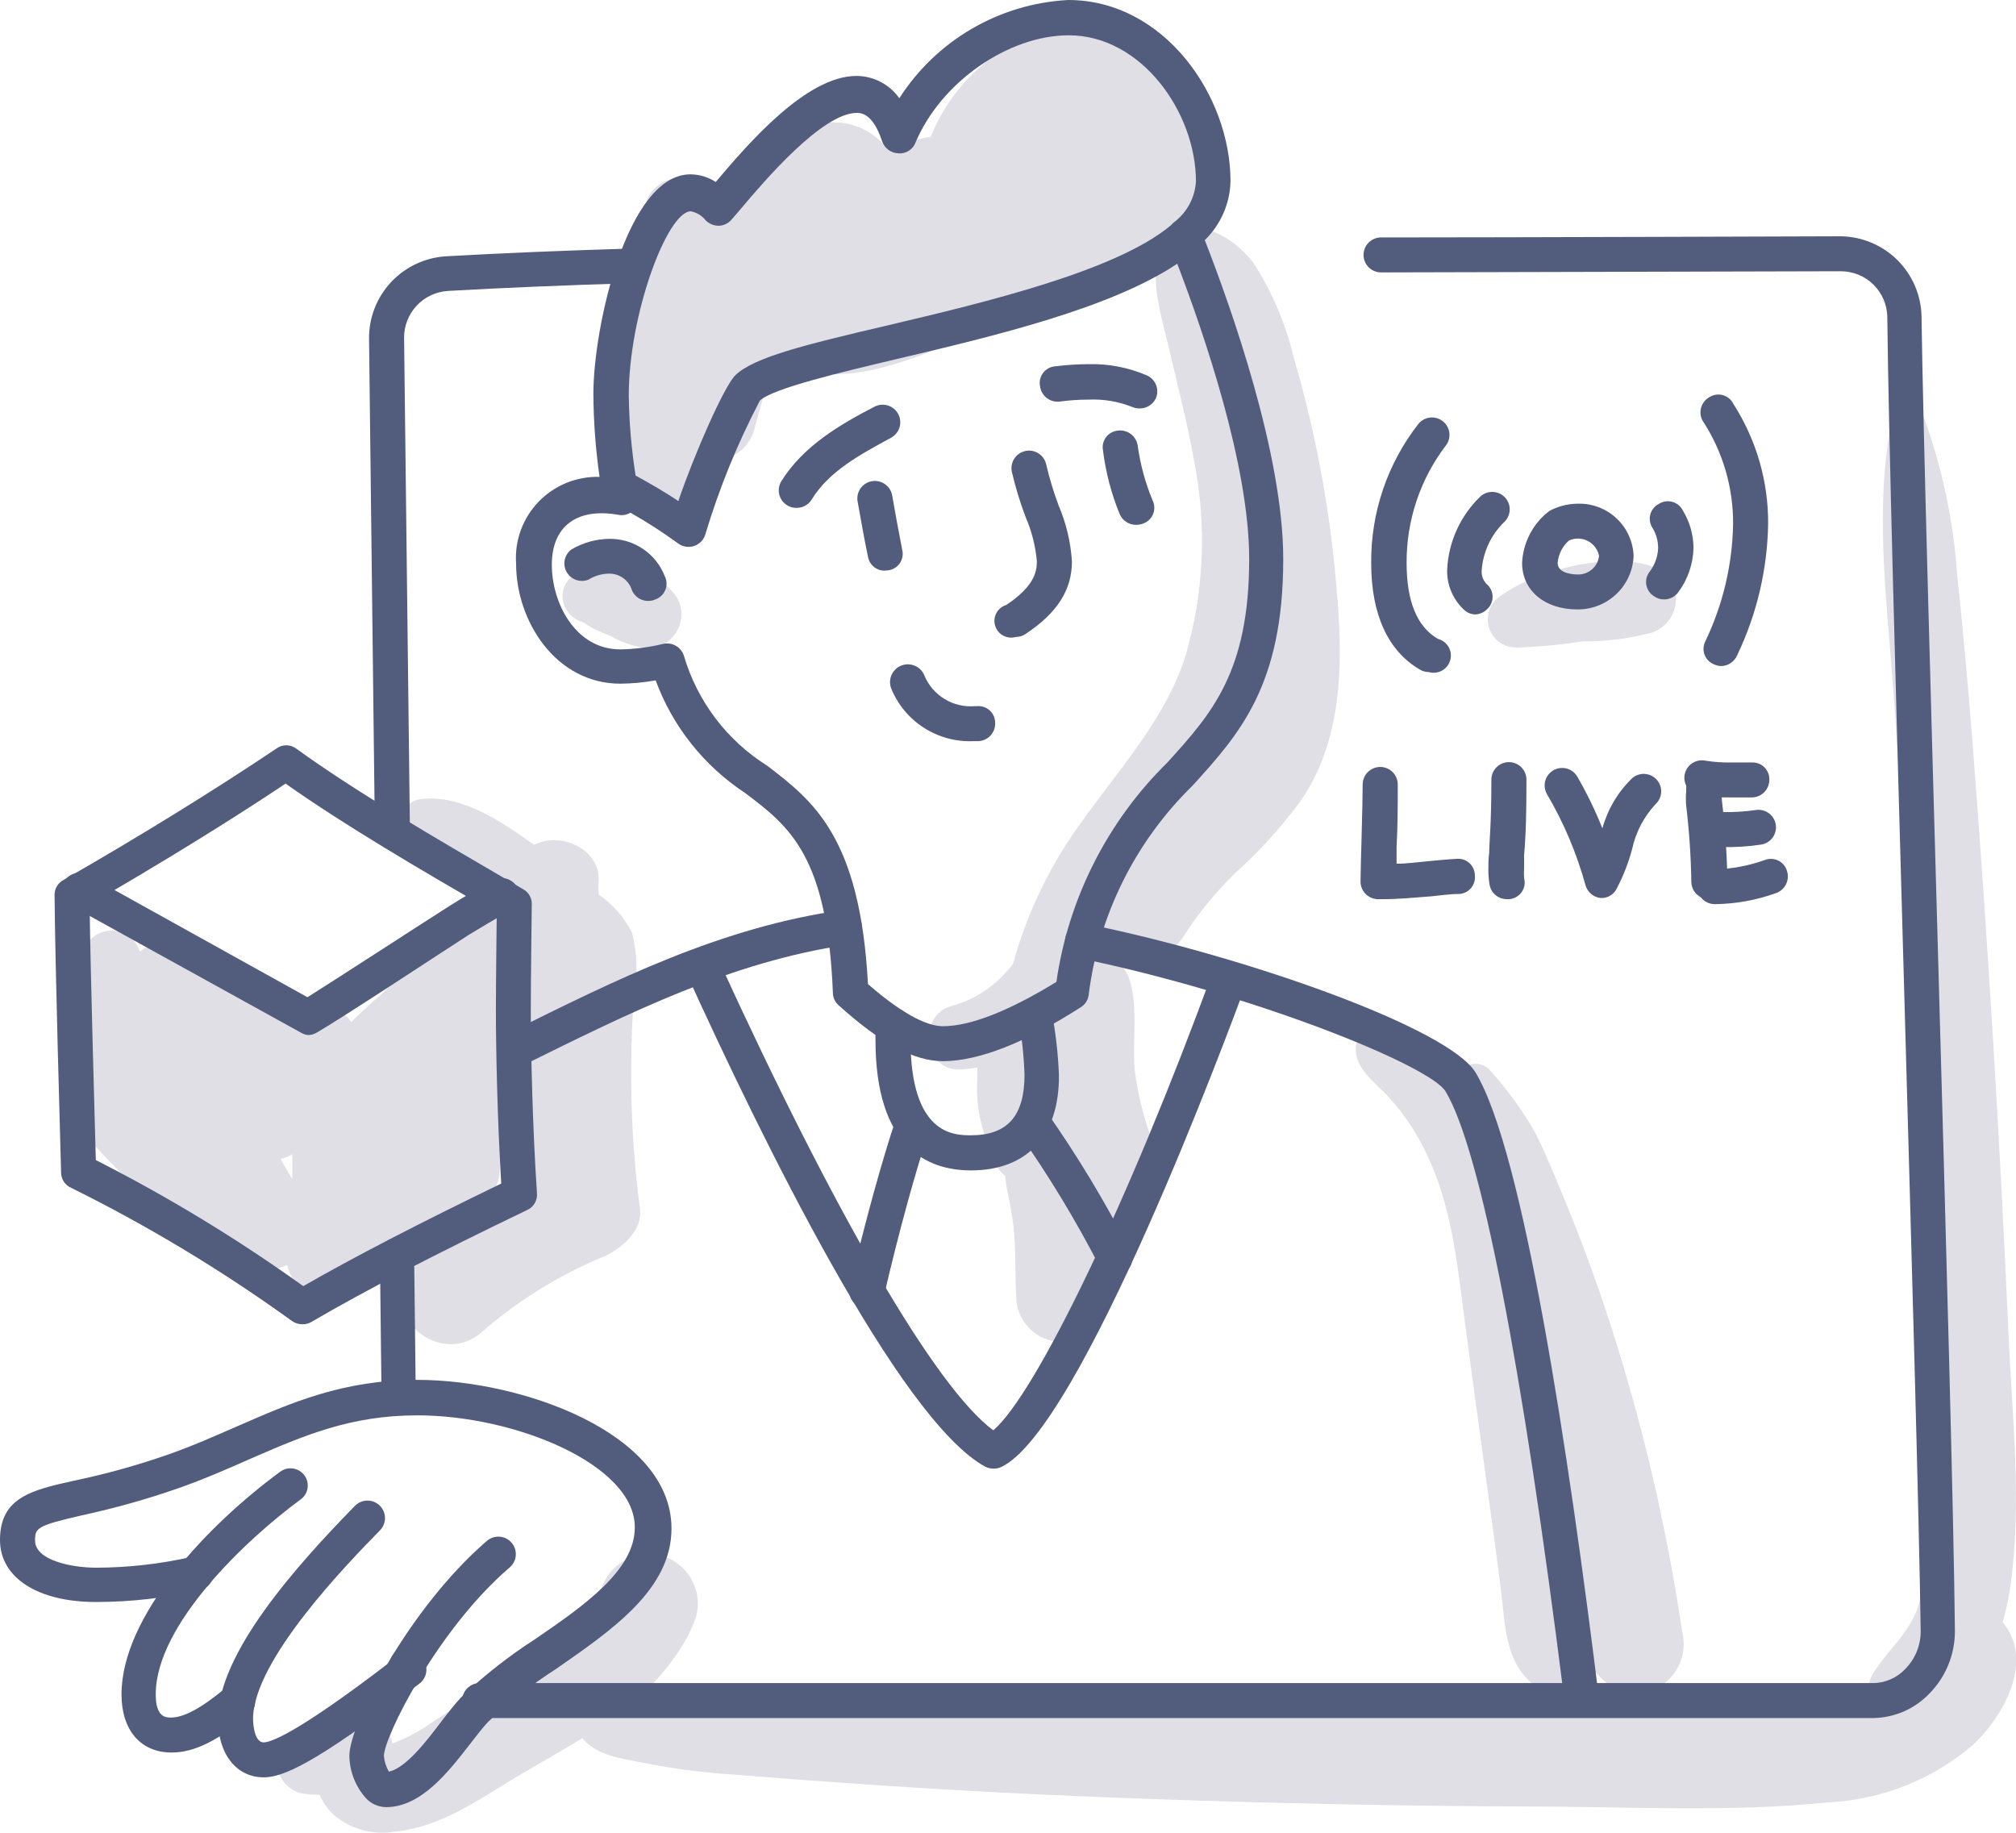 <svg width="110" height="100" viewBox="0 0 110 100" fill="none" xmlns="http://www.w3.org/2000/svg">
<g clip-path="url(#clip0_372_1271)">
<path d="M34.918 65.967C34.575 63.374 34.416 60.76 34.444 58.145C34.444 56.836 34.499 55.528 34.59 54.22C34.808 53.112 34.771 51.968 34.481 50.877C34.059 50.043 33.433 49.33 32.659 48.805C32.646 48.593 32.646 48.381 32.659 48.169C32.842 46.352 30.583 45.335 29.144 46.098C27.413 44.862 25.255 43.372 23.078 43.59C22.868 43.596 22.662 43.656 22.482 43.764C22.301 43.872 22.152 44.026 22.048 44.208C21.945 44.391 21.89 44.598 21.891 44.808C21.891 45.018 21.945 45.224 22.049 45.407C22.86 47.097 24.663 48.133 26.084 49.296L26.657 49.768C26.227 49.787 25.814 49.947 25.483 50.222C24.968 50.681 24.518 51.207 24.144 51.785L24.016 51.858C23.415 52.248 22.841 52.657 22.277 53.084C21.958 53.206 21.669 53.395 21.43 53.638L20.801 54.256C20.237 54.738 19.69 55.237 19.162 55.764C19.024 55.541 18.831 55.356 18.602 55.228C18.372 55.1 18.114 55.033 17.851 55.033C17.587 55.033 17.329 55.1 17.099 55.228C16.87 55.356 16.677 55.541 16.539 55.764C16.539 55.828 16.475 55.901 16.439 55.973C16.055 55.85 15.679 55.707 15.31 55.546C14.457 55.167 13.653 54.689 12.914 54.12C12.249 53.408 11.547 52.732 10.81 52.094C10.392 51.685 9.839 51.443 9.254 51.411C8.669 51.379 8.093 51.56 7.632 51.921C7.532 51.59 7.328 51.3 7.05 51.094C6.772 50.888 6.435 50.776 6.088 50.776C5.742 50.776 5.405 50.888 5.126 51.094C4.848 51.3 4.644 51.59 4.545 51.921C4.146 53.795 3.923 55.702 3.88 57.618C3.789 59.553 3.934 61.106 5.264 62.605C7.608 65.204 10.403 67.359 13.515 68.965C13.848 69.137 14.214 69.231 14.588 69.24C14.962 69.25 15.334 69.174 15.674 69.019C15.993 70.573 17.951 71.745 19.226 70.246C20.94 68.242 23.174 66.746 25.683 65.921C26.133 65.792 26.53 65.521 26.815 65.15C27.1 64.779 27.259 64.327 27.268 63.859V54.511C27.612 54.008 27.917 53.48 28.178 52.93C28.44 55.04 28.574 57.163 28.579 59.289C28.579 60.87 28.998 63.478 27.75 64.613C26.084 66.14 24.353 67.593 22.659 69.074C20.191 71.236 23.798 74.798 26.257 72.708C28.283 70.936 30.591 69.514 33.087 68.502C33.989 68.029 35.073 67.121 34.918 65.967ZM15.31 63.241C15.534 63.186 15.749 63.097 15.947 62.978V64.341L15.31 63.241Z" fill="#E0DFE6"/>
<path d="M65.792 5.288C65.006 3.724 63.681 2.495 62.06 1.828C60.438 1.16 58.63 1.098 56.967 1.654C55.572 2.116 54.295 2.877 53.226 3.883C52.156 4.889 51.319 6.115 50.774 7.477C50.425 7.499 50.084 7.591 49.771 7.747C49.458 7.903 49.18 8.12 48.953 8.386C48.748 8.207 48.518 8.06 48.27 7.95C47.646 7.22 46.759 6.767 45.801 6.687H45.583C45.138 6.623 44.684 6.699 44.284 6.904C43.885 7.109 43.559 7.433 43.352 7.831C43.288 7.977 43.215 8.122 43.142 8.268C42.579 8.445 42.106 8.832 41.822 9.349C41.585 9.748 41.348 10.148 41.12 10.548C40.562 10.467 39.992 10.572 39.499 10.848C38.752 9.24 35.629 9.167 35.182 11.266C34.288 15.412 33.764 19.628 33.616 23.867C33.598 24.201 33.662 24.535 33.804 24.839C33.945 25.143 34.159 25.408 34.426 25.611C34.654 27.428 37.687 28.191 38.069 26.029C38.124 25.675 38.178 25.32 38.224 24.966C38.52 25.073 38.835 25.117 39.149 25.095C39.464 25.072 39.769 24.984 40.047 24.835C40.324 24.687 40.568 24.482 40.76 24.234C40.953 23.985 41.091 23.7 41.166 23.394C41.448 22.322 41.767 21.259 42.077 20.215C42.295 20.135 42.499 20.018 42.678 19.869C42.913 20.034 43.179 20.148 43.461 20.205C46.794 20.959 49.718 19.606 52.741 18.388C55.765 17.171 58.898 15.835 61.995 14.536C62.602 14.309 63.121 13.895 63.479 13.355C66.066 11.456 67.468 8.858 65.792 5.288Z" fill="#E0DFE6"/>
<path d="M72.969 32.634C72.641 28.177 71.841 23.767 70.583 19.479C70.152 17.668 69.419 15.941 68.415 14.373C67.687 13.382 65.474 11.52 64.444 13.192C64.325 13.145 64.198 13.124 64.07 13.13C63.942 13.136 63.817 13.169 63.702 13.226C63.588 13.284 63.487 13.364 63.406 13.463C63.325 13.562 63.267 13.677 63.233 13.8C62.732 15.527 63.452 17.498 63.843 19.251C64.29 21.205 64.799 23.131 65.146 25.111C65.863 28.68 65.698 32.369 64.663 35.859C63.552 39.257 61.12 41.892 59.089 44.744C57.341 47.103 56.047 49.764 55.273 52.594C55.152 52.762 55.018 52.92 54.872 53.066C54.091 53.941 53.072 54.572 51.94 54.883C50.045 55.374 50.382 58.463 52.413 58.354C52.719 58.333 53.023 58.297 53.324 58.245C53.324 58.463 53.324 58.69 53.324 58.908C53.249 60.113 53.451 61.319 53.916 62.433C54.004 62.619 54.124 62.788 54.271 62.933C54.254 63.17 54.298 63.408 54.4 63.623C54.502 63.838 54.659 64.023 54.854 64.159C54.854 64.559 55.018 65.195 55.036 65.322C55.146 65.858 55.237 66.394 55.3 66.939C55.446 68.211 55.373 69.474 55.446 70.755C55.453 71.353 55.675 71.928 56.071 72.376C56.467 72.825 57.011 73.116 57.605 73.199C58.204 73.283 58.814 73.144 59.318 72.809C59.821 72.474 60.184 71.966 60.337 71.382C60.574 69.756 60.546 68.102 60.255 66.485C61.949 66.803 64.098 65.313 63.333 63.387C62.638 61.841 62.166 60.205 61.931 58.526C61.748 56.846 62.149 54.947 61.594 53.348C61.488 53.063 61.32 52.806 61.1 52.595C60.881 52.384 60.617 52.225 60.328 52.13C60.328 51.976 60.428 51.822 60.474 51.676C60.765 51.931 61.107 52.121 61.477 52.234C61.847 52.347 62.237 52.38 62.621 52.331C63.006 52.282 63.375 52.152 63.705 51.95C64.035 51.748 64.318 51.478 64.535 51.158C65.346 49.878 66.306 48.698 67.395 47.642C68.679 46.483 69.847 45.202 70.883 43.818C73.197 40.583 73.288 36.431 72.969 32.634Z" fill="#E0DFE6"/>
<path d="M109.672 86.69C110.355 82.075 109.781 77.242 109.581 72.599C109.107 61.915 108.458 51.24 107.632 40.574C107.386 37.522 107.131 34.478 106.794 31.435C106.596 28.432 105.967 25.474 104.927 22.649C104.636 21.959 103.488 21.741 103.288 22.649C102.24 27.437 102.933 32.579 103.288 37.431C103.643 42.282 103.916 47.334 104.198 52.294C104.718 62.288 105.018 72.281 105.228 82.338C105.338 84.11 105.154 85.888 104.681 87.599C104.18 89.152 102.951 90.043 102.149 91.396C102.024 91.625 101.959 91.881 101.959 92.141C101.959 92.402 102.024 92.658 102.149 92.886C100.617 93.345 99.022 93.563 97.422 93.531C92.058 93.695 86.685 93.695 81.311 93.677C70.555 93.677 59.818 93.377 49.071 93.023C46.129 92.923 43.188 92.814 40.237 92.677C38.72 92.591 37.2 92.591 35.683 92.677H34.772C35.763 91.814 36.614 90.803 37.295 89.679C37.582 89.211 37.814 88.711 37.987 88.189C38.167 87.502 38.071 86.771 37.719 86.153C37.367 85.536 36.786 85.08 36.102 84.882C35.413 84.703 34.68 84.799 34.061 85.15C33.442 85.502 32.985 86.08 32.787 86.763C32.65 87.135 32.313 87.426 32.131 87.799C32.076 87.917 32.031 88.044 31.985 88.171C30.892 89.489 29.107 90.406 27.778 91.269L23.679 93.904C22.98 94.409 22.217 94.821 21.412 95.13C21.352 94.849 21.248 94.579 21.102 94.331C20.846 93.91 20.46 93.582 20.002 93.398C19.544 93.213 19.039 93.18 18.561 93.304C17.469 93.637 16.452 94.177 15.565 94.894C15.364 95.119 15.222 95.39 15.151 95.683C15.081 95.975 15.085 96.281 15.163 96.572C15.241 96.863 15.389 97.13 15.596 97.35C15.803 97.569 16.061 97.734 16.348 97.829C16.704 97.9 17.068 97.93 17.432 97.919C17.613 98.339 17.88 98.716 18.215 99.028C18.67 99.416 19.206 99.698 19.784 99.856C20.362 100.013 20.968 100.04 21.557 99.936C24.016 99.7 26.111 98.201 28.16 96.966C29.344 96.257 30.592 95.567 31.803 94.822V94.876C32.65 95.83 33.925 95.939 35.109 96.184C36.586 96.477 38.079 96.681 39.581 96.793C42.432 97.02 45.273 97.229 48.124 97.42C53.925 97.811 59.718 98.065 65.528 98.247C71.339 98.428 77.322 98.546 83.215 98.565C88.679 98.565 94.353 98.901 99.809 98.338C102.685 98.189 105.433 97.097 107.623 95.23C109.353 93.631 111.02 90.579 109.271 88.507C109.446 87.911 109.58 87.304 109.672 86.69Z" fill="#E0DFE6"/>
<path d="M91.785 89.034C90.987 83.642 89.769 78.321 88.142 73.117C87.341 70.546 86.43 68.03 85.41 65.549C84.891 64.305 84.381 63.033 83.78 61.825C83.104 60.638 82.304 59.527 81.394 58.508C81.304 58.38 81.188 58.273 81.053 58.194C80.918 58.115 80.767 58.066 80.612 58.05C80.456 58.035 80.299 58.053 80.15 58.104C80.002 58.155 79.867 58.237 79.754 58.345C78.916 57.461 77.893 56.772 76.758 56.328C75.847 56.001 74.026 55.792 73.971 57.236C73.971 58.399 75.155 59.144 75.865 59.962C76.681 60.879 77.356 61.91 77.869 63.024C79.171 65.749 79.49 68.775 79.873 71.7C80.301 75.062 81.694 85.001 81.876 86.609C82.122 88.362 82.058 90.424 83.434 91.706C83.666 91.933 83.948 92.105 84.257 92.209C84.566 92.313 84.894 92.345 85.218 92.304C85.541 92.263 85.851 92.149 86.124 91.972C86.397 91.794 86.626 91.557 86.794 91.278C86.794 91.206 86.867 91.133 86.904 91.07C87.205 91.435 87.555 91.759 87.942 92.033C88.391 92.293 88.909 92.412 89.427 92.375C89.945 92.338 90.44 92.145 90.847 91.824C91.254 91.497 91.559 91.061 91.726 90.566C91.892 90.072 91.913 89.54 91.785 89.034Z" fill="#E0DFE6"/>
<path d="M36.931 32.588C36.333 31.754 35.43 31.189 34.417 31.017C33.525 30.849 32.606 30.902 31.739 31.171C31.439 31.254 31.174 31.433 30.985 31.681C30.795 31.929 30.693 32.231 30.692 32.543C30.701 32.853 30.806 33.153 30.994 33.401C31.182 33.648 31.442 33.831 31.739 33.924C31.94 33.996 32.177 34.205 32.386 34.305C32.596 34.405 33.014 34.587 33.297 34.696C33.933 35.059 34.636 35.291 35.364 35.377C35.687 35.368 36.002 35.276 36.278 35.109C36.554 34.942 36.783 34.707 36.941 34.426C37.098 34.145 37.18 33.828 37.179 33.506C37.177 33.184 37.092 32.868 36.931 32.588Z" fill="#E0DFE6"/>
<path d="M90.109 30.889C87.769 30.126 83.916 31.071 81.912 32.488C81.629 32.662 81.409 32.922 81.287 33.231C81.164 33.539 81.145 33.879 81.232 34.199C81.319 34.519 81.508 34.803 81.77 35.007C82.033 35.211 82.354 35.325 82.687 35.332C83.907 35.299 85.124 35.187 86.33 34.996C87.605 35.005 88.876 34.847 90.109 34.523C90.495 34.4 90.832 34.157 91.071 33.831C91.31 33.504 91.439 33.111 91.439 32.706C91.439 32.302 91.31 31.908 91.071 31.581C90.832 31.255 90.495 31.012 90.109 30.889Z" fill="#E0DFE6"/>
<path d="M21.412 46.334C21.166 46.335 20.929 46.24 20.751 46.071C20.573 45.902 20.467 45.671 20.455 45.426L20.137 18.525C20.114 17.369 20.541 16.249 21.33 15.402C22.118 14.555 23.205 14.046 24.363 13.982C27.268 13.819 30.628 13.673 34.636 13.555C34.866 13.578 35.08 13.684 35.238 13.853C35.396 14.021 35.488 14.241 35.496 14.472C35.503 14.703 35.427 14.929 35.281 15.108C35.134 15.287 34.928 15.406 34.7 15.445C30.71 15.563 27.359 15.708 24.472 15.872C23.811 15.905 23.19 16.192 22.738 16.674C22.286 17.155 22.039 17.793 22.049 18.452L22.368 45.426C22.375 45.55 22.357 45.674 22.315 45.79C22.273 45.907 22.207 46.014 22.121 46.104C22.036 46.194 21.933 46.266 21.819 46.315C21.705 46.364 21.581 46.389 21.457 46.389L21.412 46.334Z" fill="#525D7D"/>
<path d="M21.776 77.224C21.653 77.23 21.529 77.211 21.413 77.168C21.298 77.125 21.192 77.059 21.102 76.974C21.013 76.889 20.942 76.787 20.893 76.674C20.845 76.56 20.82 76.438 20.82 76.315L20.729 68.511C20.721 68.387 20.739 68.263 20.782 68.146C20.824 68.03 20.89 67.923 20.975 67.833C21.061 67.743 21.164 67.671 21.278 67.622C21.392 67.573 21.515 67.548 21.639 67.548C21.885 67.548 22.122 67.642 22.3 67.811C22.478 67.98 22.584 68.211 22.596 68.456L22.687 76.26C22.694 76.384 22.676 76.508 22.634 76.625C22.591 76.742 22.526 76.848 22.44 76.938C22.355 77.029 22.252 77.1 22.138 77.15C22.023 77.199 21.9 77.224 21.776 77.224Z" fill="#525D7D"/>
<path d="M26.175 93.74C26.049 93.74 25.925 93.716 25.809 93.668C25.693 93.62 25.587 93.549 25.499 93.461C25.41 93.372 25.339 93.267 25.291 93.151C25.243 93.035 25.218 92.912 25.218 92.786C25.218 92.661 25.243 92.537 25.291 92.421C25.339 92.305 25.41 92.2 25.499 92.112C25.587 92.023 25.693 91.953 25.809 91.905C25.925 91.857 26.049 91.832 26.175 91.832H102.259C102.902 91.81 103.51 91.536 103.953 91.069C104.496 90.519 104.8 89.779 104.8 89.007C104.636 76.978 103.096 29.172 102.978 17.289C102.966 16.626 102.694 15.994 102.221 15.529C101.748 15.064 101.111 14.802 100.446 14.8L75.355 14.863C75.102 14.863 74.858 14.763 74.679 14.584C74.5 14.405 74.399 14.162 74.399 13.909C74.399 13.656 74.5 13.414 74.679 13.235C74.858 13.056 75.102 12.955 75.355 12.955C82.696 12.955 100.31 12.892 100.446 12.892C101.604 12.91 102.709 13.376 103.53 14.191C104.35 15.006 104.822 16.107 104.845 17.262C105.009 29.127 106.548 76.933 106.667 88.98C106.674 90.26 106.173 91.492 105.273 92.405C104.878 92.819 104.403 93.15 103.878 93.38C103.352 93.609 102.786 93.731 102.213 93.74H26.175Z" fill="#525D7D"/>
<path d="M51.457 57.9C49.864 57.9 48.06 56.927 45.756 54.847C45.66 54.763 45.583 54.66 45.529 54.544C45.476 54.428 45.448 54.302 45.446 54.175C45.146 46.679 43.069 45.09 40.665 43.273C38.417 41.797 36.703 39.641 35.774 37.122C35.14 37.237 34.497 37.297 33.852 37.303C30.337 37.303 28.16 33.906 28.16 30.753C28.117 30.137 28.203 29.518 28.414 28.937C28.625 28.355 28.956 27.825 29.385 27.379C29.814 26.933 30.332 26.581 30.905 26.348C31.479 26.113 32.095 26.002 32.714 26.02C32.498 24.515 32.385 22.997 32.377 21.477C32.377 17.898 34.199 9.512 37.678 9.512C38.167 9.517 38.644 9.662 39.053 9.93C40.811 7.85 43.989 4.143 46.73 4.143C47.19 4.145 47.642 4.256 48.049 4.468C48.456 4.68 48.807 4.986 49.071 5.36C50.069 3.8 51.426 2.499 53.029 1.567C54.632 0.634 56.435 0.097 58.288 0C63.507 0 67.14 5.215 67.14 9.885C67.114 11.099 66.611 12.254 65.738 13.101C67.186 16.817 70.018 24.793 70.018 30.499C70.018 37.413 67.614 40.065 65.064 42.873C61.933 45.933 59.936 49.962 59.399 54.302C59.381 54.436 59.333 54.564 59.259 54.677C59.185 54.79 59.087 54.886 58.971 54.956C55.956 56.891 53.415 57.89 51.457 57.9ZM47.359 53.693C49.526 55.583 50.774 55.992 51.448 55.992C52.969 55.992 55.091 55.138 57.641 53.575C58.293 49.026 60.424 44.816 63.707 41.592C66.093 38.957 68.16 36.677 68.16 30.499C68.16 25.384 65.692 18.198 64.235 14.391C60.592 16.817 54.372 18.306 48.98 19.578C45.792 20.332 42.177 21.196 41.466 21.85C40.248 24.173 39.254 26.607 38.497 29.118C38.459 29.27 38.384 29.41 38.279 29.526C38.173 29.641 38.041 29.73 37.894 29.783C37.746 29.836 37.588 29.852 37.433 29.829C37.277 29.807 37.13 29.747 37.004 29.654C36.168 29.045 35.298 28.484 34.399 27.973C34.206 28.091 33.975 28.134 33.752 28.091C31.439 27.682 30.109 28.745 30.109 30.817C30.109 32.888 31.384 35.432 33.852 35.432C34.639 35.419 35.42 35.318 36.184 35.132C36.418 35.079 36.663 35.115 36.872 35.233C37.08 35.35 37.238 35.541 37.313 35.768C38.043 38.261 39.663 40.401 41.867 41.782C44.335 43.681 46.931 45.635 47.359 53.693ZM34.681 25.947C35.51 26.401 36.293 26.856 37.013 27.337C37.851 24.866 39.517 21.041 40.137 20.46C41.157 19.497 43.843 18.824 48.516 17.734C53.689 16.508 60.929 14.791 63.898 12.283C63.965 12.204 64.041 12.134 64.126 12.074C64.456 11.811 64.727 11.482 64.921 11.108C65.115 10.734 65.229 10.323 65.255 9.903C65.255 6.142 62.286 1.926 58.315 1.926C55.009 1.926 51.33 4.497 49.955 7.777C49.886 7.96 49.761 8.116 49.597 8.222C49.433 8.329 49.239 8.38 49.044 8.367C48.843 8.365 48.648 8.301 48.485 8.184C48.322 8.067 48.199 7.903 48.133 7.713C47.623 6.16 46.958 6.16 46.749 6.16C44.854 6.16 41.648 9.939 40.446 11.366L39.909 11.992C39.822 12.091 39.716 12.171 39.597 12.227C39.478 12.284 39.349 12.315 39.217 12.319C38.951 12.318 38.697 12.213 38.507 12.029C38.306 11.769 38.018 11.592 37.696 11.529C36.412 11.529 34.308 17.144 34.308 21.586C34.328 23.047 34.453 24.504 34.681 25.947Z" fill="#525D7D"/>
<path d="M35.392 32.788C35.199 32.794 35.008 32.742 34.846 32.638C34.683 32.535 34.556 32.384 34.481 32.207C34.399 31.939 34.232 31.706 34.005 31.542C33.779 31.378 33.504 31.292 33.224 31.298C32.831 31.305 32.447 31.418 32.113 31.625C31.898 31.713 31.658 31.72 31.439 31.644C31.219 31.569 31.035 31.416 30.92 31.214C30.805 31.013 30.767 30.777 30.814 30.55C30.861 30.323 30.989 30.121 31.175 29.981C31.804 29.609 32.52 29.409 33.251 29.4C33.904 29.393 34.543 29.585 35.084 29.95C35.624 30.315 36.039 30.837 36.275 31.444C36.333 31.559 36.365 31.686 36.369 31.815C36.374 31.944 36.351 32.073 36.302 32.192C36.253 32.312 36.178 32.419 36.084 32.508C35.99 32.597 35.878 32.664 35.756 32.707C35.641 32.759 35.517 32.786 35.392 32.788Z" fill="#525D7D"/>
<path d="M16.494 72.254C16.295 72.254 16.101 72.194 15.938 72.081C12.13 69.33 8.1 66.899 3.889 64.813C3.723 64.743 3.581 64.625 3.482 64.475C3.384 64.325 3.332 64.148 3.333 63.968C3.288 62.279 2.996 52.158 2.978 48.842C2.974 48.673 3.016 48.506 3.102 48.36C3.187 48.214 3.311 48.094 3.461 48.015C7.423 45.753 11.767 43.073 15.073 40.847C15.23 40.729 15.422 40.665 15.619 40.665C15.816 40.665 16.008 40.729 16.166 40.847C19.408 43.2 23.916 45.816 27.532 47.924L28.543 48.515C28.692 48.596 28.816 48.717 28.899 48.865C28.983 49.013 29.024 49.181 29.016 49.35C29.016 49.35 28.962 53.457 28.962 55.174C28.962 57.173 29.053 61.461 29.299 65.113C29.315 65.302 29.272 65.49 29.176 65.653C29.079 65.816 28.935 65.945 28.761 66.022C23.807 68.402 19.945 70.401 16.976 72.136C16.829 72.219 16.662 72.26 16.494 72.254ZM5.228 63.296C9.171 65.299 12.955 67.598 16.548 70.174C19.363 68.556 22.924 66.721 27.35 64.577C27.131 61.034 27.058 57.064 27.058 55.156C27.058 53.43 27.104 49.859 27.104 49.859L26.567 49.55C23.106 47.542 18.843 45.062 15.583 42.755C12.459 44.844 8.543 47.243 4.891 49.35C4.918 52.512 5.191 61.779 5.228 63.296Z" fill="#525D7D"/>
<path d="M16.821 56.473C16.669 56.462 16.521 56.411 16.393 56.328L3.861 49.405C3.64 49.285 3.476 49.081 3.406 48.84C3.335 48.599 3.363 48.34 3.483 48.12C3.604 47.899 3.808 47.736 4.05 47.665C4.291 47.594 4.551 47.622 4.772 47.742L16.776 54.411C18.142 53.557 23.315 50.196 24.554 49.414C25.228 48.987 25.956 48.56 26.858 48.06C26.968 47.989 27.093 47.942 27.222 47.921C27.352 47.9 27.485 47.906 27.613 47.938C27.74 47.971 27.859 48.029 27.963 48.11C28.067 48.19 28.153 48.292 28.216 48.407C28.279 48.522 28.317 48.649 28.328 48.78C28.34 48.911 28.324 49.042 28.282 49.167C28.24 49.291 28.173 49.406 28.084 49.503C27.996 49.6 27.889 49.678 27.769 49.732C26.858 50.214 26.202 50.641 25.555 51.022C24.362 51.785 18.861 55.419 17.304 56.328C17.16 56.421 16.993 56.471 16.821 56.473Z" fill="#525D7D"/>
<path d="M48.27 31.135C48.051 31.138 47.839 31.062 47.672 30.922C47.505 30.782 47.394 30.587 47.359 30.372C47.149 29.372 46.976 28.364 46.794 27.364C46.75 27.115 46.806 26.858 46.951 26.65C47.096 26.442 47.318 26.301 47.568 26.256C47.818 26.212 48.076 26.268 48.284 26.413C48.493 26.558 48.635 26.779 48.679 27.028C48.852 28.019 49.035 29.009 49.226 29.99C49.258 30.113 49.264 30.242 49.243 30.368C49.222 30.493 49.174 30.613 49.104 30.719C49.034 30.826 48.942 30.916 48.834 30.984C48.726 31.053 48.605 31.098 48.479 31.117L48.27 31.135Z" fill="#525D7D"/>
<path d="M62.004 28.636C61.81 28.64 61.62 28.586 61.457 28.481C61.295 28.376 61.168 28.224 61.093 28.046C60.635 26.932 60.329 25.761 60.182 24.566C60.159 24.441 60.162 24.313 60.191 24.189C60.221 24.066 60.276 23.95 60.353 23.849C60.431 23.748 60.528 23.664 60.64 23.603C60.752 23.542 60.875 23.505 61.002 23.494C61.253 23.463 61.506 23.531 61.707 23.684C61.907 23.837 62.04 24.062 62.077 24.312C62.219 25.345 62.495 26.356 62.896 27.319C62.951 27.434 62.98 27.559 62.983 27.686C62.986 27.813 62.963 27.939 62.914 28.056C62.865 28.174 62.792 28.279 62.699 28.367C62.607 28.454 62.497 28.521 62.377 28.564C62.258 28.611 62.132 28.635 62.004 28.636Z" fill="#525D7D"/>
<path d="M55.437 34.751C55.322 34.785 55.202 34.797 55.083 34.785C54.963 34.773 54.847 34.738 54.742 34.681C54.636 34.625 54.542 34.548 54.466 34.456C54.39 34.363 54.334 34.257 54.299 34.142C54.264 34.027 54.252 33.907 54.264 33.788C54.276 33.669 54.312 33.553 54.368 33.448C54.425 33.343 54.502 33.249 54.594 33.173C54.687 33.098 54.794 33.041 54.909 33.006C56.375 32.025 56.576 31.253 56.576 30.635C56.503 29.802 56.297 28.986 55.965 28.218C55.656 27.41 55.404 26.581 55.209 25.738C55.158 25.49 55.207 25.231 55.346 25.019C55.485 24.807 55.703 24.659 55.952 24.607C56.201 24.555 56.46 24.604 56.672 24.743C56.885 24.882 57.034 25.099 57.086 25.348C57.263 26.103 57.488 26.846 57.76 27.573C58.175 28.545 58.422 29.581 58.488 30.635C58.488 32.189 57.687 33.442 55.965 34.587C55.811 34.695 55.626 34.752 55.437 34.751Z" fill="#525D7D"/>
<path d="M53.115 40.438C52.16 40.48 51.215 40.225 50.411 39.709C49.607 39.193 48.983 38.442 48.625 37.558C48.534 37.317 48.543 37.05 48.65 36.816C48.757 36.582 48.952 36.399 49.194 36.309C49.435 36.218 49.703 36.228 49.938 36.334C50.173 36.441 50.356 36.636 50.446 36.877C50.67 37.404 51.054 37.847 51.545 38.143C52.035 38.44 52.607 38.575 53.178 38.53H53.297C53.424 38.517 53.552 38.532 53.673 38.571C53.795 38.611 53.906 38.676 54.001 38.762C54.095 38.847 54.17 38.952 54.222 39.069C54.273 39.185 54.299 39.311 54.299 39.439C54.305 39.564 54.286 39.689 54.244 39.807C54.201 39.925 54.136 40.034 54.051 40.127C53.967 40.22 53.864 40.295 53.751 40.348C53.637 40.402 53.514 40.432 53.388 40.438H53.115Z" fill="#525D7D"/>
<path d="M43.452 27.71C43.271 27.713 43.093 27.662 42.942 27.564C42.727 27.431 42.575 27.219 42.517 26.974C42.459 26.729 42.5 26.471 42.632 26.256C43.843 24.312 45.883 23.14 47.705 22.195C47.816 22.135 47.938 22.098 48.064 22.085C48.189 22.073 48.316 22.085 48.437 22.121C48.558 22.157 48.671 22.217 48.769 22.297C48.866 22.377 48.947 22.475 49.007 22.586C49.067 22.697 49.104 22.818 49.117 22.944C49.13 23.069 49.117 23.195 49.081 23.316C49.045 23.437 48.985 23.549 48.905 23.647C48.825 23.744 48.727 23.825 48.616 23.885C46.949 24.793 45.237 25.702 44.289 27.255C44.202 27.398 44.078 27.514 43.931 27.594C43.784 27.674 43.619 27.714 43.452 27.71Z" fill="#525D7D"/>
<path d="M62.167 22.286C62.033 22.285 61.9 22.257 61.776 22.204C61.015 21.902 60.199 21.765 59.381 21.804C58.854 21.805 58.327 21.841 57.805 21.913C57.554 21.939 57.304 21.866 57.106 21.71C56.909 21.554 56.781 21.327 56.749 21.077C56.722 20.951 56.724 20.819 56.752 20.693C56.781 20.567 56.836 20.448 56.915 20.345C56.993 20.241 57.093 20.156 57.207 20.094C57.322 20.033 57.448 19.996 57.577 19.987C58.182 19.911 58.79 19.872 59.399 19.869C60.494 19.842 61.581 20.052 62.587 20.487C62.817 20.592 62.996 20.784 63.085 21.02C63.174 21.257 63.165 21.52 63.06 21.75C62.977 21.914 62.85 22.052 62.692 22.147C62.534 22.242 62.352 22.29 62.167 22.286Z" fill="#525D7D"/>
<path d="M28.506 58.145L28.033 57.318L27.659 56.409C33.67 53.42 39.353 50.595 45.938 49.659C46.189 49.623 46.445 49.688 46.648 49.84C46.851 49.991 46.986 50.217 47.022 50.468C47.058 50.718 46.993 50.973 46.841 51.176C46.689 51.379 46.462 51.513 46.211 51.549C39.927 52.476 34.381 55.237 28.506 58.145Z" fill="#525D7D"/>
<path d="M86.266 93.577C86.04 93.568 85.824 93.479 85.657 93.326C85.49 93.173 85.383 92.966 85.355 92.741C83.069 74.498 80.774 62.688 78.871 59.544C78.024 58.154 68.534 54.275 58.88 52.276C58.757 52.251 58.64 52.202 58.535 52.132C58.431 52.062 58.342 51.972 58.273 51.867C58.203 51.762 58.155 51.645 58.131 51.522C58.107 51.399 58.108 51.272 58.133 51.15C58.158 51.027 58.207 50.91 58.278 50.806C58.348 50.702 58.438 50.613 58.543 50.544C58.648 50.474 58.765 50.427 58.889 50.403C59.012 50.379 59.139 50.38 59.262 50.404C67.869 52.149 79.026 56.074 80.51 58.517C83.124 62.815 85.601 79.359 87.222 92.487C87.244 92.612 87.24 92.741 87.208 92.865C87.177 92.989 87.12 93.105 87.041 93.205C86.962 93.305 86.863 93.388 86.75 93.447C86.636 93.507 86.512 93.541 86.384 93.55L86.266 93.577Z" fill="#525D7D"/>
<path d="M54.217 80.131C54.056 80.131 53.896 80.094 53.752 80.022C49.026 77.433 41.503 62.015 37.432 53.057C37.328 52.828 37.319 52.568 37.408 52.333C37.497 52.097 37.676 51.907 37.905 51.803C38.135 51.7 38.396 51.691 38.632 51.78C38.867 51.869 39.058 52.047 39.162 52.276C45.537 66.213 51.047 75.716 54.199 78.041C56.548 76.025 61.621 65.468 66.147 53.084C66.191 52.965 66.258 52.855 66.345 52.761C66.431 52.667 66.535 52.592 66.652 52.538C66.768 52.485 66.893 52.455 67.021 52.451C67.148 52.446 67.276 52.467 67.395 52.512C67.518 52.549 67.631 52.611 67.728 52.695C67.825 52.779 67.903 52.882 67.957 52.998C68.011 53.113 68.04 53.239 68.042 53.367C68.044 53.495 68.019 53.621 67.969 53.739C67.058 56.21 58.989 77.987 54.636 80.04C54.505 80.103 54.362 80.134 54.217 80.131Z" fill="#525D7D"/>
<path d="M52.978 63.859C50.601 63.859 47.769 62.624 47.769 56.728C47.769 56.455 47.769 56.182 47.769 55.919C47.768 55.792 47.794 55.666 47.846 55.549C47.897 55.432 47.972 55.328 48.067 55.242C48.161 55.157 48.273 55.092 48.394 55.052C48.515 55.012 48.643 54.998 48.77 55.011C48.898 55.01 49.024 55.036 49.141 55.087C49.258 55.139 49.363 55.214 49.449 55.308C49.535 55.402 49.6 55.513 49.64 55.634C49.68 55.755 49.694 55.883 49.681 56.01C49.681 56.237 49.681 56.473 49.681 56.719C49.681 61.943 52.076 61.943 52.978 61.943C54.973 61.943 55.901 60.889 55.901 58.636C55.865 57.581 55.75 56.53 55.556 55.492C55.572 55.282 55.657 55.082 55.799 54.926C55.941 54.769 56.131 54.664 56.34 54.626C56.548 54.589 56.763 54.622 56.95 54.719C57.138 54.816 57.288 54.973 57.377 55.165C57.599 56.313 57.733 57.476 57.778 58.645C57.814 61.961 56.047 63.859 52.978 63.859Z" fill="#525D7D"/>
<path d="M47.304 71.373C47.231 71.382 47.158 71.382 47.086 71.373C46.963 71.345 46.847 71.293 46.744 71.221C46.642 71.148 46.554 71.056 46.488 70.949C46.421 70.843 46.376 70.725 46.355 70.601C46.334 70.477 46.338 70.35 46.366 70.228C47.186 66.712 48.133 63.287 48.88 61.07C48.961 60.829 49.134 60.63 49.362 60.517C49.59 60.404 49.854 60.385 50.096 60.466C50.337 60.547 50.537 60.72 50.65 60.947C50.764 61.175 50.782 61.438 50.701 61.679C49.973 63.841 49.044 67.203 48.242 70.664C48.186 70.869 48.064 71.049 47.894 71.177C47.724 71.306 47.517 71.374 47.304 71.373Z" fill="#525D7D"/>
<path d="M60.82 69.555C60.647 69.556 60.477 69.509 60.328 69.421C60.178 69.334 60.056 69.207 59.973 69.056C58.671 66.531 57.195 64.1 55.556 61.779C55.481 61.678 55.428 61.563 55.398 61.442C55.368 61.321 55.363 61.194 55.382 61.071C55.401 60.947 55.444 60.829 55.509 60.722C55.574 60.615 55.659 60.522 55.761 60.448C55.861 60.374 55.976 60.32 56.098 60.291C56.22 60.261 56.346 60.255 56.47 60.274C56.594 60.293 56.713 60.336 56.82 60.401C56.927 60.466 57.02 60.551 57.095 60.652C58.785 63.061 60.307 65.584 61.648 68.202C61.714 68.311 61.755 68.433 61.77 68.56C61.786 68.686 61.774 68.814 61.736 68.936C61.698 69.058 61.635 69.17 61.551 69.266C61.467 69.362 61.364 69.439 61.248 69.492C61.113 69.549 60.965 69.571 60.82 69.555Z" fill="#525D7D"/>
<path d="M21.047 98.601C20.845 98.596 20.646 98.55 20.462 98.468C20.277 98.385 20.111 98.267 19.973 98.12C19.402 97.484 19.079 96.665 19.062 95.812C19.062 94.049 22.313 87.735 26.567 84.074C26.759 83.909 27.008 83.827 27.261 83.845C27.514 83.864 27.749 83.982 27.914 84.174C28.08 84.365 28.162 84.615 28.143 84.867C28.125 85.119 28.006 85.353 27.814 85.518C23.88 88.889 20.947 94.776 20.947 95.812C20.973 96.113 21.066 96.405 21.22 96.666C22.131 96.466 23.242 95.049 24.071 93.94C24.463 93.432 24.836 92.95 25.191 92.578C26.418 91.415 27.75 90.369 29.171 89.452C31.904 87.59 34.636 85.655 34.636 83.356C34.681 79.949 28.151 77.224 22.769 77.224C19.126 77.224 16.585 78.323 13.661 79.595C12.423 80.14 11.148 80.703 9.699 81.212C7.994 81.805 6.255 82.293 4.49 82.675C1.985 83.247 1.913 83.374 1.913 84.056C1.913 85.137 3.916 85.537 5.264 85.537C7.027 85.53 8.783 85.329 10.501 84.937C10.742 84.882 10.996 84.924 11.206 85.055C11.416 85.186 11.566 85.396 11.621 85.636C11.677 85.877 11.634 86.131 11.502 86.34C11.371 86.55 11.161 86.699 10.92 86.754C9.066 87.186 7.168 87.406 5.264 87.408C2.067 87.417 0 86.082 0 84.028C0 81.712 1.703 81.303 4.062 80.785C5.772 80.426 7.457 79.959 9.107 79.386C10.492 78.904 11.73 78.35 12.942 77.823C15.911 76.524 18.716 75.289 22.796 75.289C28.452 75.289 36.639 78.178 36.639 83.402C36.639 86.7 33.434 88.916 30.328 91.069C29.014 91.913 27.78 92.874 26.639 93.94C26.348 94.249 26.011 94.685 25.647 95.158C24.463 96.684 22.987 98.583 21.093 98.601H21.047Z" fill="#525D7D"/>
<path d="M9.362 95.621C7.677 95.621 6.63 94.404 6.63 92.451C6.63 88.171 11.302 83.22 15.309 80.285C15.411 80.215 15.525 80.164 15.645 80.137C15.766 80.11 15.891 80.107 16.012 80.128C16.134 80.149 16.251 80.194 16.355 80.26C16.459 80.326 16.55 80.412 16.621 80.513C16.692 80.613 16.743 80.727 16.77 80.847C16.797 80.968 16.8 81.092 16.779 81.214C16.758 81.335 16.713 81.451 16.647 81.556C16.581 81.66 16.494 81.75 16.393 81.821C13.461 83.974 8.497 88.635 8.497 92.451C8.497 93.713 9.062 93.713 9.326 93.713C10.036 93.713 10.993 93.195 12.313 92.096C12.51 91.929 12.765 91.846 13.023 91.867C13.281 91.887 13.521 92.009 13.688 92.205C13.856 92.401 13.939 92.656 13.919 92.914C13.898 93.171 13.776 93.41 13.579 93.577C11.84 95.003 10.583 95.621 9.362 95.621Z" fill="#525D7D"/>
<path d="M14.39 96.975C12.896 96.975 11.894 95.703 11.894 93.795C11.894 90.215 16.157 85.446 19.362 82.166C19.539 81.984 19.78 81.879 20.034 81.875C20.288 81.871 20.532 81.967 20.715 82.143C20.897 82.319 21.002 82.56 21.006 82.813C21.011 83.066 20.914 83.31 20.738 83.492C19.025 85.246 13.807 90.579 13.807 93.795C13.807 93.795 13.807 95.067 14.39 95.067C14.745 95.067 16.12 94.64 21.266 90.697C21.29 90.54 21.354 90.392 21.453 90.267C21.552 90.143 21.683 90.047 21.831 89.988C22.065 89.891 22.328 89.89 22.564 89.985C22.799 90.081 22.987 90.264 23.087 90.497C23.108 90.553 23.132 90.608 23.16 90.66C23.262 90.858 23.292 91.086 23.244 91.303C23.195 91.52 23.072 91.714 22.896 91.851C17.067 96.357 15.364 96.975 14.39 96.975Z" fill="#525D7D"/>
<path d="M86.056 33.251C84.281 33.251 83.051 32.216 83.051 30.717C83.075 30.18 83.214 29.654 83.457 29.175C83.7 28.696 84.043 28.274 84.463 27.937C84.525 27.883 84.596 27.84 84.672 27.809C85.119 27.596 85.607 27.484 86.102 27.482C86.882 27.463 87.639 27.752 88.207 28.286C88.775 28.82 89.109 29.557 89.135 30.335C89.104 31.126 88.765 31.873 88.19 32.417C87.615 32.962 86.849 33.261 86.056 33.251ZM85.61 29.49C85.251 29.802 85.029 30.243 84.991 30.717C84.991 31.334 85.965 31.344 86.084 31.344C86.37 31.352 86.648 31.253 86.864 31.066C87.08 30.88 87.218 30.619 87.25 30.335C87.216 30.161 87.143 29.997 87.037 29.855C86.93 29.713 86.793 29.597 86.635 29.516C86.478 29.435 86.303 29.39 86.126 29.386C85.948 29.381 85.772 29.417 85.61 29.49Z" fill="#525D7D"/>
<path d="M80.519 33.524C80.399 33.525 80.28 33.502 80.169 33.457C80.058 33.412 79.957 33.345 79.872 33.261C79.577 32.985 79.343 32.649 79.186 32.277C79.029 31.904 78.952 31.503 78.962 31.099C79.027 29.576 79.679 28.137 80.783 27.083C80.972 26.914 81.219 26.827 81.472 26.841C81.725 26.854 81.962 26.968 82.131 27.156C82.3 27.343 82.388 27.591 82.374 27.843C82.36 28.095 82.247 28.331 82.058 28.5C81.353 29.192 80.922 30.115 80.847 31.099C80.833 31.239 80.85 31.382 80.897 31.515C80.944 31.648 81.02 31.77 81.12 31.871C81.217 31.953 81.296 32.054 81.351 32.168C81.406 32.282 81.437 32.406 81.441 32.533C81.446 32.66 81.423 32.786 81.376 32.903C81.328 33.021 81.257 33.127 81.166 33.215C80.997 33.397 80.766 33.507 80.519 33.524Z" fill="#525D7D"/>
<path d="M77.969 36.667C77.799 36.671 77.632 36.627 77.486 36.54C75.747 35.541 74.818 33.533 74.818 30.744C74.787 27.977 75.702 25.282 77.413 23.103C77.58 22.913 77.816 22.797 78.069 22.779C78.321 22.762 78.571 22.846 78.761 23.013C78.952 23.179 79.069 23.414 79.086 23.666C79.103 23.918 79.019 24.167 78.853 24.357C77.474 26.191 76.736 28.425 76.749 30.717C76.749 32.815 77.323 34.205 78.461 34.86C78.702 34.922 78.909 35.078 79.035 35.293C79.162 35.507 79.198 35.763 79.135 36.004C79.072 36.245 78.916 36.451 78.701 36.578C78.486 36.704 78.229 36.739 77.987 36.677L77.969 36.667Z" fill="#525D7D"/>
<path d="M90.792 32.706C90.6 32.707 90.411 32.647 90.255 32.534C90.146 32.468 90.052 32.38 89.979 32.275C89.906 32.171 89.856 32.052 89.832 31.927C89.807 31.802 89.81 31.673 89.839 31.549C89.868 31.425 89.923 31.309 90 31.207C90.291 30.831 90.457 30.374 90.474 29.899C90.473 29.511 90.366 29.131 90.164 28.8C90.095 28.694 90.049 28.575 90.028 28.45C90.008 28.326 90.013 28.198 90.045 28.076C90.077 27.954 90.134 27.839 90.212 27.74C90.291 27.641 90.389 27.56 90.501 27.5C90.607 27.43 90.727 27.383 90.853 27.361C90.979 27.34 91.108 27.346 91.232 27.377C91.356 27.409 91.471 27.466 91.571 27.545C91.671 27.625 91.753 27.724 91.812 27.837C92.191 28.452 92.395 29.159 92.404 29.881C92.387 30.74 92.108 31.574 91.603 32.27C91.515 32.404 91.395 32.515 91.253 32.591C91.112 32.667 90.953 32.707 90.792 32.706Z" fill="#525D7D"/>
<path d="M93.916 36.341C93.781 36.34 93.647 36.309 93.525 36.25C93.406 36.203 93.299 36.132 93.21 36.041C93.12 35.951 93.051 35.842 93.007 35.723C92.962 35.604 92.943 35.477 92.951 35.35C92.958 35.224 92.992 35.1 93.051 34.987C94.004 32.999 94.519 30.831 94.563 28.627C94.584 26.612 94.004 24.635 92.896 22.949C92.777 22.726 92.751 22.465 92.825 22.223C92.898 21.981 93.065 21.778 93.288 21.659C93.396 21.593 93.517 21.551 93.643 21.534C93.769 21.518 93.897 21.528 94.019 21.564C94.141 21.6 94.254 21.661 94.351 21.743C94.447 21.825 94.526 21.927 94.581 22.041C95.834 23.996 96.492 26.271 96.475 28.591C96.434 31.067 95.86 33.506 94.791 35.741C94.719 35.915 94.599 36.065 94.443 36.171C94.288 36.278 94.105 36.337 93.916 36.341Z" fill="#525D7D"/>
<path d="M75.492 49.06H75.146C74.898 49.046 74.665 48.937 74.495 48.756C74.325 48.575 74.232 48.336 74.235 48.088C74.235 47.443 74.353 43.927 74.353 42.8C74.353 42.547 74.454 42.304 74.633 42.126C74.813 41.947 75.056 41.846 75.31 41.846C75.563 41.846 75.806 41.947 75.986 42.126C76.165 42.304 76.266 42.547 76.266 42.8C76.266 43.945 76.266 45.081 76.202 46.216V47.125C76.758 47.125 77.332 47.043 77.933 46.988C78.534 46.934 78.953 46.888 79.463 46.861C79.59 46.847 79.72 46.86 79.842 46.899C79.964 46.939 80.077 47.003 80.172 47.089C80.268 47.175 80.344 47.28 80.396 47.397C80.448 47.515 80.474 47.642 80.474 47.77C80.488 47.897 80.475 48.026 80.435 48.148C80.396 48.27 80.331 48.383 80.245 48.478C80.159 48.573 80.054 48.649 79.936 48.701C79.819 48.753 79.691 48.779 79.563 48.778C79.08 48.778 78.588 48.86 78.097 48.905C77.222 48.969 76.357 49.06 75.492 49.06Z" fill="#525D7D"/>
<path d="M82.186 49.06C81.966 49.052 81.756 48.97 81.59 48.826C81.424 48.682 81.313 48.485 81.275 48.269C81.229 47.99 81.207 47.707 81.211 47.424C81.211 47.106 81.211 46.87 81.257 46.516C81.257 45.925 81.375 45.026 81.375 42.536C81.375 42.283 81.476 42.041 81.655 41.862C81.835 41.683 82.078 41.583 82.332 41.583C82.585 41.583 82.829 41.683 83.008 41.862C83.187 42.041 83.288 42.283 83.288 42.536C83.288 45.108 83.215 46.052 83.16 46.67C83.16 46.943 83.16 47.133 83.16 47.397C83.146 47.569 83.146 47.742 83.16 47.915C83.196 48.044 83.202 48.179 83.179 48.311C83.155 48.443 83.103 48.568 83.025 48.678C82.948 48.787 82.847 48.878 82.731 48.944C82.614 49.01 82.484 49.05 82.35 49.06H82.186Z" fill="#525D7D"/>
<path d="M87.432 48.996H87.323C87.134 48.973 86.957 48.895 86.813 48.772C86.669 48.65 86.564 48.487 86.512 48.306C86.034 46.568 85.33 44.9 84.417 43.345C84.287 43.128 84.248 42.868 84.309 42.623C84.371 42.378 84.528 42.167 84.745 42.037C84.963 41.907 85.223 41.868 85.469 41.929C85.715 41.991 85.926 42.147 86.057 42.364C86.583 43.274 87.043 44.221 87.432 45.198C87.717 44.163 88.273 43.222 89.044 42.473C89.136 42.389 89.245 42.324 89.363 42.281C89.481 42.239 89.606 42.22 89.731 42.226C89.856 42.232 89.979 42.263 90.092 42.316C90.206 42.369 90.307 42.444 90.392 42.536C90.476 42.629 90.541 42.737 90.584 42.855C90.626 42.972 90.645 43.097 90.639 43.222C90.633 43.347 90.603 43.469 90.549 43.582C90.496 43.695 90.421 43.797 90.328 43.881C89.69 44.569 89.249 45.417 89.053 46.334C88.854 47.077 88.573 47.796 88.215 48.478C88.144 48.627 88.034 48.754 87.895 48.846C87.757 48.937 87.597 48.989 87.432 48.996Z" fill="#525D7D"/>
<path d="M93.197 49.06C92.959 49.049 92.733 48.949 92.565 48.781C92.397 48.613 92.297 48.389 92.286 48.151C92.265 46.751 92.171 45.353 92.004 43.963C91.981 43.697 91.981 43.429 92.004 43.163C92.003 42.899 92.022 42.635 92.058 42.373C92.097 42.123 92.234 41.898 92.439 41.748C92.644 41.598 92.9 41.535 93.151 41.574C93.402 41.612 93.628 41.749 93.778 41.953C93.928 42.158 93.991 42.413 93.953 42.664C93.939 42.83 93.939 42.997 93.953 43.163C93.938 43.336 93.938 43.509 93.953 43.681C94.127 45.135 94.228 46.597 94.253 48.06C94.266 48.187 94.252 48.315 94.212 48.436C94.172 48.557 94.107 48.668 94.021 48.762C93.935 48.857 93.83 48.932 93.713 48.983C93.596 49.034 93.47 49.06 93.342 49.06H93.197Z" fill="#525D7D"/>
<path d="M95.574 43.509H94.417C93.834 43.521 93.251 43.476 92.677 43.372C92.554 43.349 92.437 43.301 92.332 43.232C92.228 43.163 92.138 43.074 92.067 42.97C91.997 42.866 91.948 42.749 91.923 42.627C91.898 42.504 91.898 42.378 91.922 42.255C91.945 42.132 91.993 42.015 92.063 41.911C92.132 41.806 92.221 41.717 92.325 41.647C92.429 41.577 92.546 41.528 92.669 41.503C92.792 41.478 92.919 41.477 93.042 41.501C93.496 41.576 93.957 41.61 94.417 41.601H95.628C95.754 41.6 95.877 41.626 95.992 41.675C96.107 41.725 96.21 41.798 96.296 41.889C96.381 41.98 96.447 42.088 96.489 42.206C96.531 42.323 96.548 42.448 96.539 42.573C96.534 42.824 96.43 43.064 96.249 43.239C96.069 43.414 95.826 43.511 95.574 43.509Z" fill="#525D7D"/>
<path d="M93.962 46.216H93.206C92.952 46.216 92.709 46.116 92.53 45.937C92.35 45.758 92.249 45.515 92.249 45.262C92.249 45.009 92.35 44.767 92.53 44.588C92.709 44.409 92.952 44.308 93.206 44.308H93.962C94.571 44.322 95.18 44.286 95.783 44.199C95.907 44.178 96.034 44.181 96.156 44.208C96.279 44.236 96.395 44.287 96.498 44.359C96.6 44.431 96.688 44.523 96.755 44.629C96.823 44.734 96.868 44.852 96.89 44.976C96.911 45.099 96.908 45.226 96.881 45.348C96.853 45.471 96.802 45.586 96.73 45.689C96.657 45.791 96.566 45.879 96.459 45.946C96.353 46.013 96.235 46.058 96.111 46.08C95.4 46.188 94.681 46.233 93.962 46.216Z" fill="#525D7D"/>
<path d="M93.561 49.332C93.309 49.332 93.067 49.232 92.888 49.054C92.71 48.876 92.609 48.635 92.609 48.383C92.609 48.131 92.71 47.89 92.888 47.712C93.067 47.534 93.309 47.434 93.561 47.434C94.493 47.41 95.416 47.239 96.293 46.925C96.412 46.878 96.539 46.857 96.666 46.862C96.794 46.867 96.918 46.9 97.033 46.956C97.147 47.013 97.248 47.092 97.329 47.19C97.41 47.288 97.47 47.402 97.505 47.524C97.583 47.765 97.562 48.027 97.448 48.254C97.334 48.48 97.135 48.652 96.894 48.733C95.828 49.117 94.704 49.32 93.57 49.332H93.561Z" fill="#525D7D"/>
</g>
<defs>
<clipPath id="clip0_372_1271">
<rect width="110" height="100" fill="white"/>
</clipPath>
</defs>
</svg>

